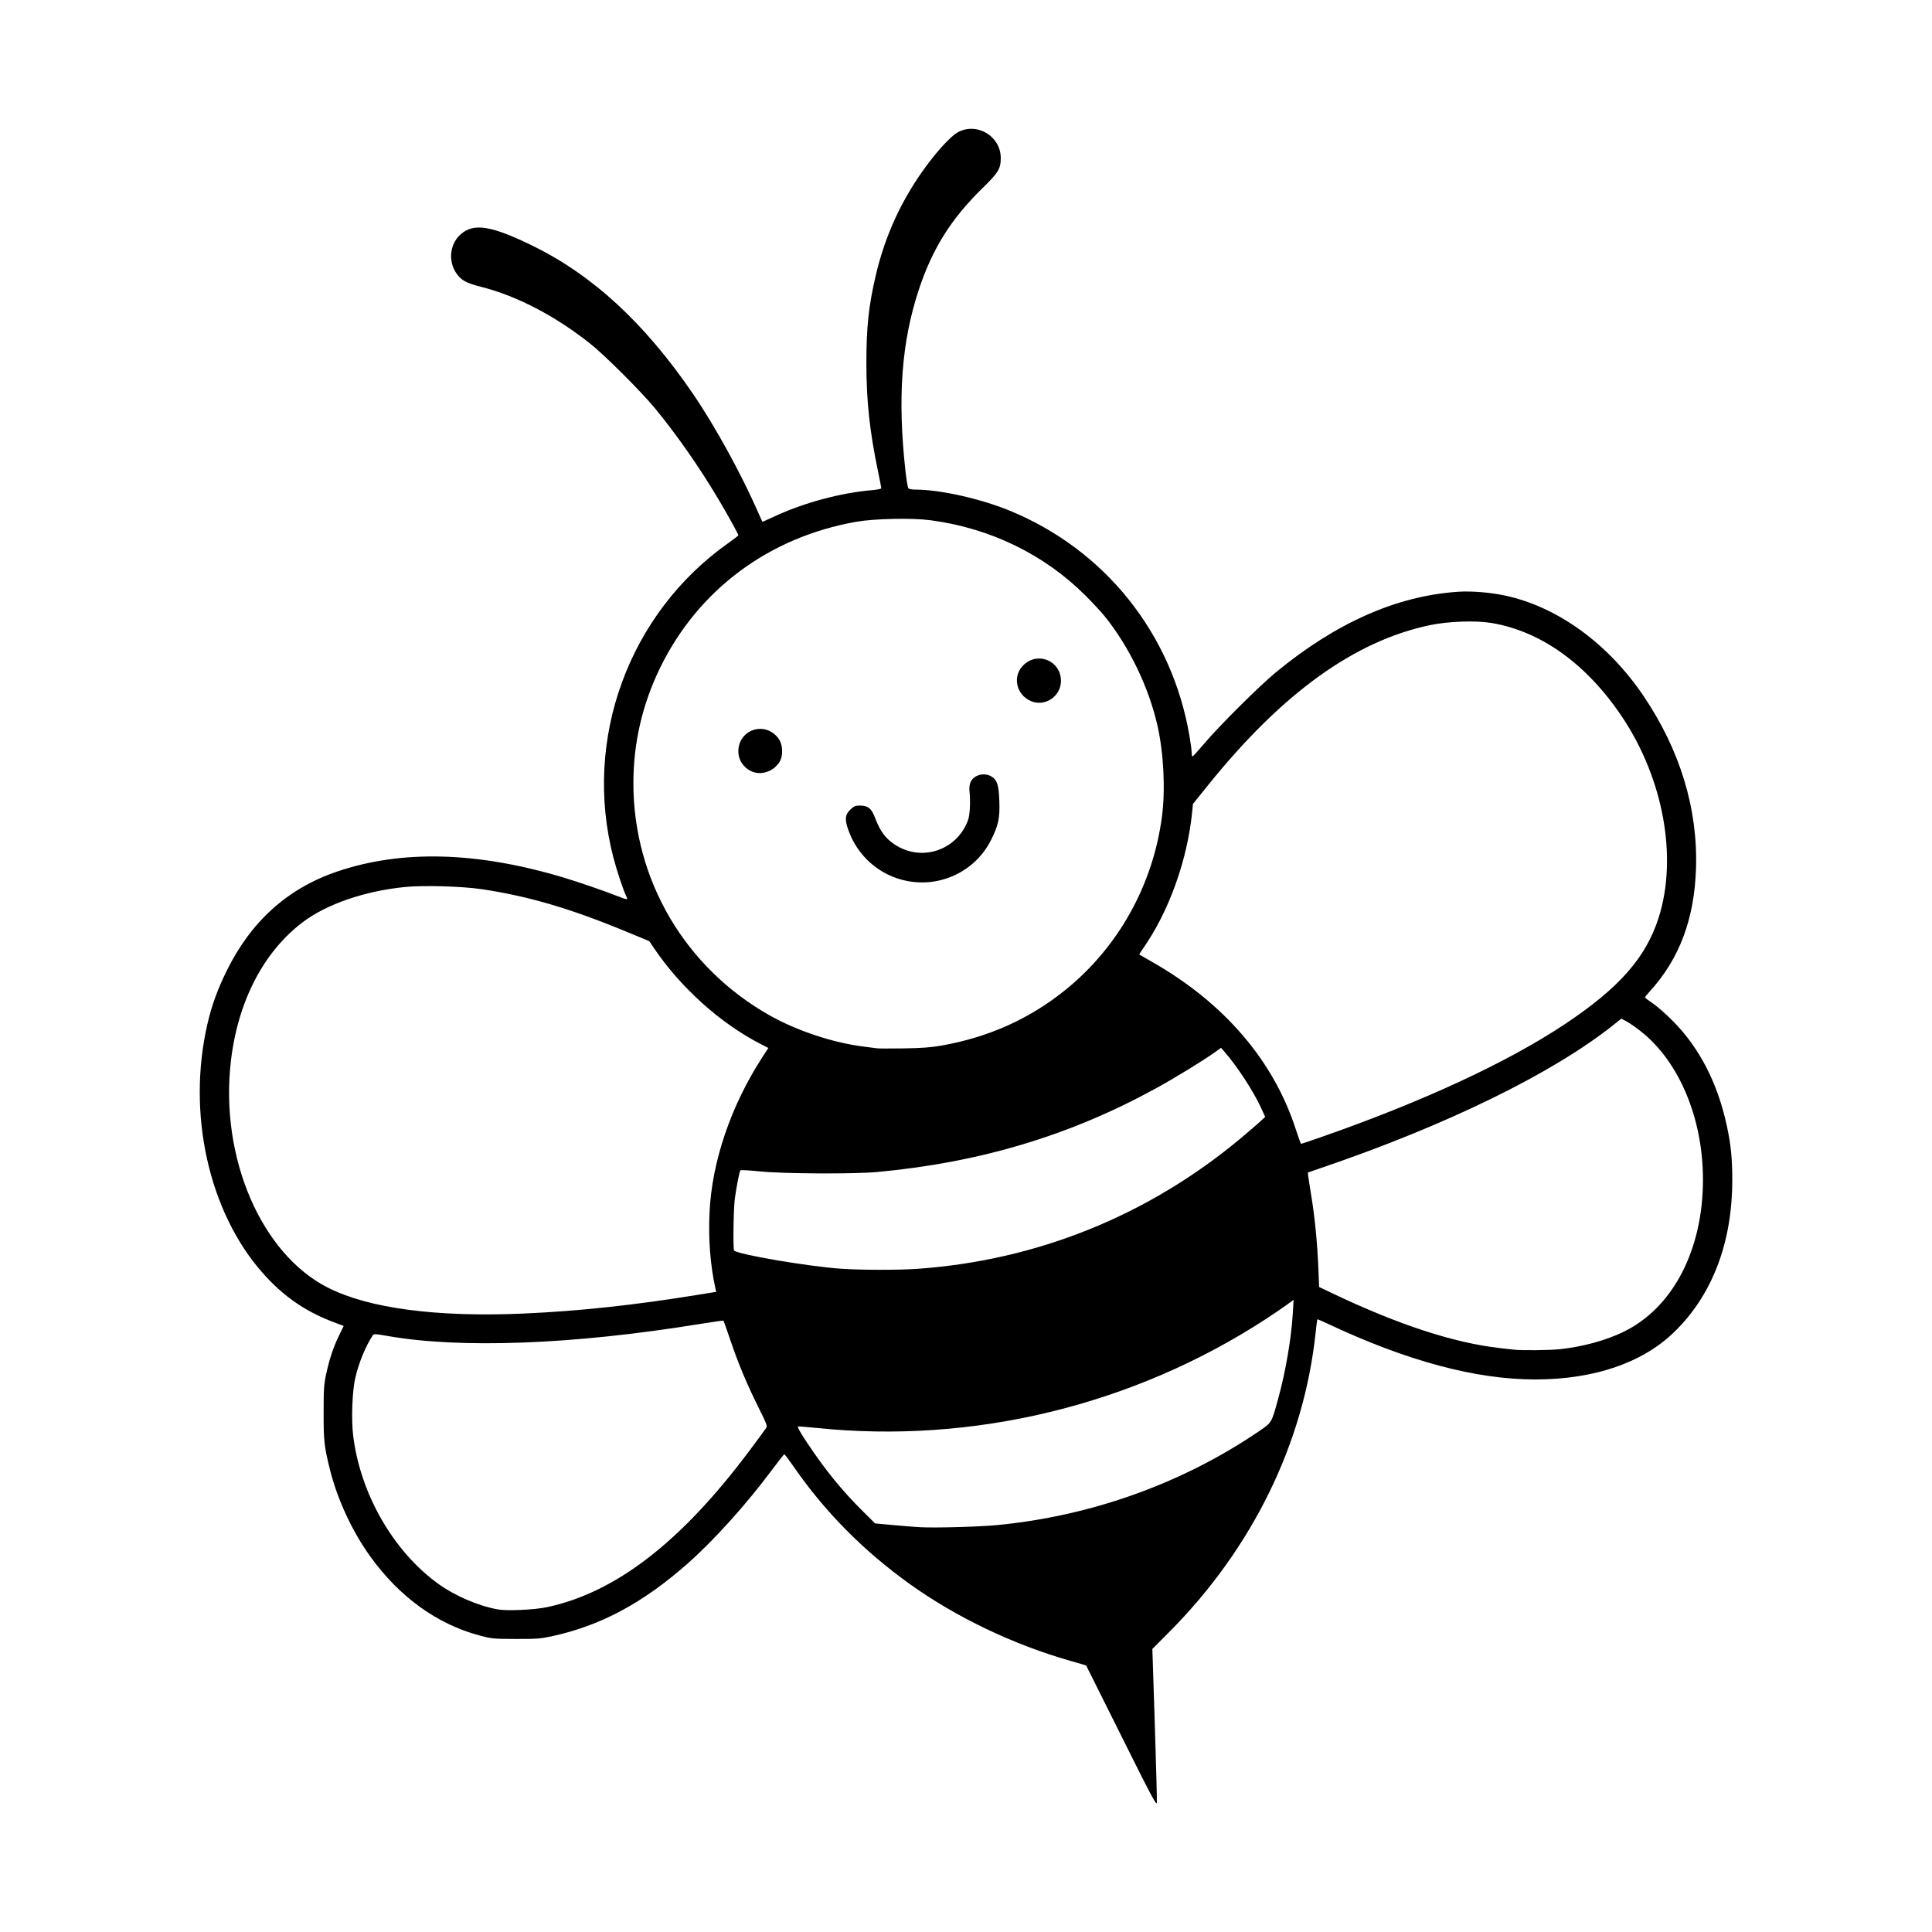 <svg width="1500" height="1500" viewBox="0 0 1500 1500" xmlns="http://www.w3.org/2000/svg">
  <!-- Original SVG transformiert und zentriert -->
  <svg x="155.084" y="100.0" width="1189.832" height="1300" viewBox="0 0 1029.47 1124.79">
    000/svg" viewBox="0 0 1029.47 1124.79">
  <path id="path4913" d="M619.15,1079.74c-12.94-25.99-23.6-47.33-23.68-47.43-.08-.1-4.85-1.51-10.6-3.14-37.96-10.77-76.6-29.21-107.57-51.37-31.35-22.42-57.25-48.59-78.46-79.26-3.11-4.5-5.88-8.16-6.16-8.14-.28.02-4.05,4.79-8.38,10.61-17.37,23.32-39.11,47.41-56.94,63.12-30.01,26.43-58.37,41.55-91.18,48.59-7.25,1.56-10.17,1.77-24,1.73-15.18-.04-16.06-.13-24.37-2.36-28.56-7.68-53.75-25.93-73.29-53.09-12.23-17-22.2-38.57-27.18-58.79-3.78-15.32-4.15-18.8-4.13-37.96.02-15.89.23-18.92,1.74-25.87,2.23-10.26,4.85-18.07,8.67-25.87l3.09-6.32-6.39-2.39c-19.17-7.18-34.04-17.42-47.81-32.93-36.57-41.17-51.31-107.7-37.24-168,2.82-12.09,6.61-22.54,12.65-34.88,16.37-33.46,41-55.68,74.26-67,43.52-14.81,94.19-13.47,152.4,4.04,9.91,2.98,27.77,9.13,36.06,12.42,6.75,2.68,7.23,2.69,5.89.09-1.81-3.5-6.42-17.33-8.68-26.03-20.61-79.45,10.33-164.02,77.31-211.29,3.66-2.58,6.66-4.91,6.66-5.16,0-.8-7.4-14.16-13.67-24.69-12.81-21.49-27.87-43.04-42.34-60.61-9.19-11.16-33.6-35.54-43.35-43.3-23.39-18.62-49.41-32.2-73.31-38.26-8.59-2.18-12.1-3.78-14.93-6.82-7.6-8.18-7.09-21.35,1.1-28.54,8.77-7.7,20.52-5.83,48.13,7.66,40.46,19.77,75.33,51.92,107.78,99.38,15.01,21.96,32.83,54.43,44.23,80.6,1.26,2.9,2.37,5.37,2.47,5.47.09.11,3.34-1.3,7.22-3.14,19.9-9.4,45.14-16.26,66.49-18.07,3.4-.29,6.19-.87,6.19-1.28s-.99-5.53-2.2-11.36c-5.62-27.09-7.77-46.93-7.81-72.1-.04-24.66,1.48-38.97,6.33-59.63,5.62-23.93,14.99-45.53,28.53-65.76,9.73-14.54,21.44-27.75,27.1-30.57,12.87-6.41,28.3,3.18,28.3,17.59,0,7.17-1.62,9.85-12.17,20.14-21.13,20.61-33.81,40.83-42.91,68.43-11.61,35.22-14.35,72.45-8.96,121.43.66,5.98,1.54,11.3,1.96,11.81.44.55,2.51.94,4.98.94,16.27.02,43.27,6.04,62.72,13.98,64.2,26.2,109.37,82.62,121.11,151.28.84,4.89,1.52,10.03,1.52,11.44s.26,2.55.57,2.55,3.77-3.8,7.69-8.44c10.08-11.95,36.89-38.65,48.09-47.9,40.59-33.51,81.6-51.64,122.9-54.31,8.93-.58,21.78.5,31.69,2.66,35.11,7.65,69.01,32.33,92.7,67.5,24.52,36.39,36.46,75.77,35.14,115.86-1.12,33.88-11.13,60.56-30.86,82.23-1.89,2.07-3.42,4-3.41,4.27.01.28,2.29,2.01,5.06,3.86,2.77,1.84,8.76,7.07,13.32,11.63,18.12,18.1,30.44,41.98,36.66,70.99,2.69,12.57,3.63,22,3.61,36.29-.05,42.11-13.48,77.22-39.02,102.02-21.37,20.75-53.93,31.85-93.39,31.85s-85.8-12.11-140.26-37.86c-3.23-1.53-5.97-2.66-6.09-2.52-.12.14-.63,4.14-1.13,8.88-7.87,74.34-42.43,144.97-98.53,201.33l-11.15,11.2,1.63,50.3c.9,27.66,1.52,51.48,1.38,52.92-.22,2.28-3.35-3.6-23.78-44.62h0ZM233.17,993.12c46.16-9.8,89.96-43.57,135.73-104.64,5.87-7.84,11.1-14.94,11.62-15.78.82-1.34.24-2.92-4.77-12.93-7.9-15.78-13.98-30.26-19.2-45.71-2.44-7.22-4.57-13.26-4.73-13.43-.16-.16-7.52.88-16.35,2.32-84.83,13.79-160.65,16.64-209.87,7.88-6.9-1.23-8.69-1.34-9.21-.56-4.97,7.43-9.51,18.48-11.96,29.09-1.98,8.58-2.67,27.37-1.41,38.08,4.61,39.05,26.7,77.78,56.91,99.76,11.28,8.2,27.01,15.01,40.23,17.4,6.24,1.13,24.58.31,33-1.48ZM535.54,937.97c63.34-6.06,124.65-28.03,176.12-63.12,8.54-5.82,8.28-5.39,12.79-21.79,5.05-18.35,8.87-40.78,9.84-57.6l.5-8.79-5.18,3.76c-2.85,2.07-9.06,6.28-13.81,9.36-89.03,57.86-196.52,83.84-301.6,72.89-6.16-.64-11.67-1.06-12.25-.93-.71.16,1.31,3.79,6.21,11.15,11.96,17.97,23.19,31.78,37.03,45.52l8.48,8.42,12.37,1.14c6.81.63,14.91,1.26,18,1.42,10.4.53,39.5-.28,51.49-1.43h0ZM913.64,819.82c15.51-1.69,30.57-5.79,42.6-11.58,33.22-16.01,53.56-54.89,53.56-102.37,0-40.9-15.79-78.83-41.34-99.27-3.29-2.63-7.66-5.7-9.72-6.82l-3.75-2.04-5.03,4.02c-41.05,32.78-112.68,67.8-197.78,96.68-4.13,1.4-7.62,2.61-7.78,2.7-.15.08.78,6.5,2.06,14.25,2.58,15.56,4.27,32.6,5.01,50.75l.49,11.9,9.1,4.33c44.13,21.01,81.37,33.18,112.23,36.68,3.92.45,8.14.93,9.38,1.07,5.27.61,24.25.43,30.97-.31h0ZM217.8,795.85c36.67-1.61,74.25-5.65,116.49-12.52l12.62-2.05-.42-1.89c-3.53-15.96-4.9-33.41-4.04-51.55,1.61-34.14,14.43-71.79,35.52-104.23l3.99-6.14-5.39-2.78c-27-13.91-53.65-37.92-71.55-64.46l-3.05-4.52-15.65-6.48c-37.49-15.52-65.8-23.82-97.02-28.45-13.15-1.95-39.17-2.69-51.41-1.46-27.08,2.71-52.57,11.48-68.63,23.59-26.4,19.92-43.66,53.23-48.34,93.31-7.56,64.63,20.27,129.57,65.26,152.3,27.53,13.91,73.12,19.91,131.63,17.34h0ZM481.8,765.84c80.39-5.58,155.23-35.74,217.37-87.61,4.67-3.9,10.31-8.75,12.52-10.77l4.03-3.68-2.62-5.77c-5.16-11.36-16.1-28.14-24.91-38.21l-2.13-2.44-4.19,3c-7.81,5.59-26.87,17.28-39.44,24.17-57.8,31.72-118.15,49.84-187.26,56.24-15.73,1.46-63.4,1.21-79.08-.41-6.78-.7-12.57-1.01-12.87-.7-.66.7-2.56,10.27-3.77,18.95-.9,6.47-1.3,34.12-.5,34.91,2.68,2.68,49.95,10.73,71.84,12.23,13.45.92,38.34.97,51,.09h0ZM753,677.44c68.49-23.89,125.57-50.34,164.17-76.08,36.41-24.27,54.29-44.59,62.84-71.37,12.88-40.35,3.28-93.28-24.46-134.81-23.8-35.64-54.6-57.76-88.09-63.26-10.53-1.73-28.93-1.06-41.07,1.5-50.76,10.68-99.32,45.73-149.22,107.72l-9.97,12.39-.52,5.23c-3.26,32.69-15.74,67.36-33.18,92.12-1.41,2-2.45,3.72-2.32,3.83.13.1,3.95,2.3,8.49,4.88,48.3,27.46,81.6,66.21,96.54,112.33,1.77,5.46,3.42,9.93,3.67,9.94.25,0,6.15-1.98,13.12-4.41h0ZM497.92,615.92c31.93-5.62,59.4-17.92,83.59-37.45,35.59-28.73,58.89-70.61,64.88-116.58,2.35-18.02,1.14-42.46-3.01-60.85-5.83-25.85-19-53.15-35.46-73.55-2.33-2.89-8.12-9.14-12.87-13.88-27.7-27.7-64.12-45.4-104.26-50.67-12.39-1.63-37.74-1.09-49.87,1.06-58.71,10.39-106.04,45.63-131.64,98.03-11.94,24.44-17.98,50.49-17.98,77.58,0,65,34.76,124.09,91.88,156.16,18.31,10.28,42.81,18.36,63,20.78,3.71.44,7.59.95,8.63,1.13,1.03.18,9.13.21,18,.07,12.14-.19,18.35-.65,25.12-1.84h0ZM474.94,505.23c-18.22-3.63-33.03-16.56-39.28-34.28-2.54-7.2-2.17-10.29,1.63-13.87,2.19-2.07,3.18-2.47,6.12-2.46,5.53,0,7.83,1.87,10.29,8.37,3.28,8.64,6.75,13.44,12.65,17.47,17.92,12.27,41.87,4.68,49.64-15.72,1.4-3.68,1.85-12.32,1.05-20.29-.17-1.67.14-4.11.69-5.43,2.06-4.97,9.19-6.93,14.17-3.89,3.78,2.3,4.85,5.7,5.23,16.51.4,11.36-.59,16.07-5.43,25.85-10.39,20.98-33.65,32.35-56.76,27.74h0ZM370.8,431.67c-5.54-2.4-9.02-7.66-8.99-13.59.06-13.16,14.99-19.8,24.73-11,3.33,3.01,4.78,6.62,4.66,11.68-.09,4.03-1.37,6.87-4.41,9.76-4.38,4.16-10.78,5.42-16,3.16ZM558.3,384.42c-10.22-4.43-12.6-17.27-4.54-24.56,9.78-8.83,24.71-2.22,24.77,10.97.05,10.4-10.79,17.68-20.23,13.59h0Z"/>

  </svg>
</svg>
